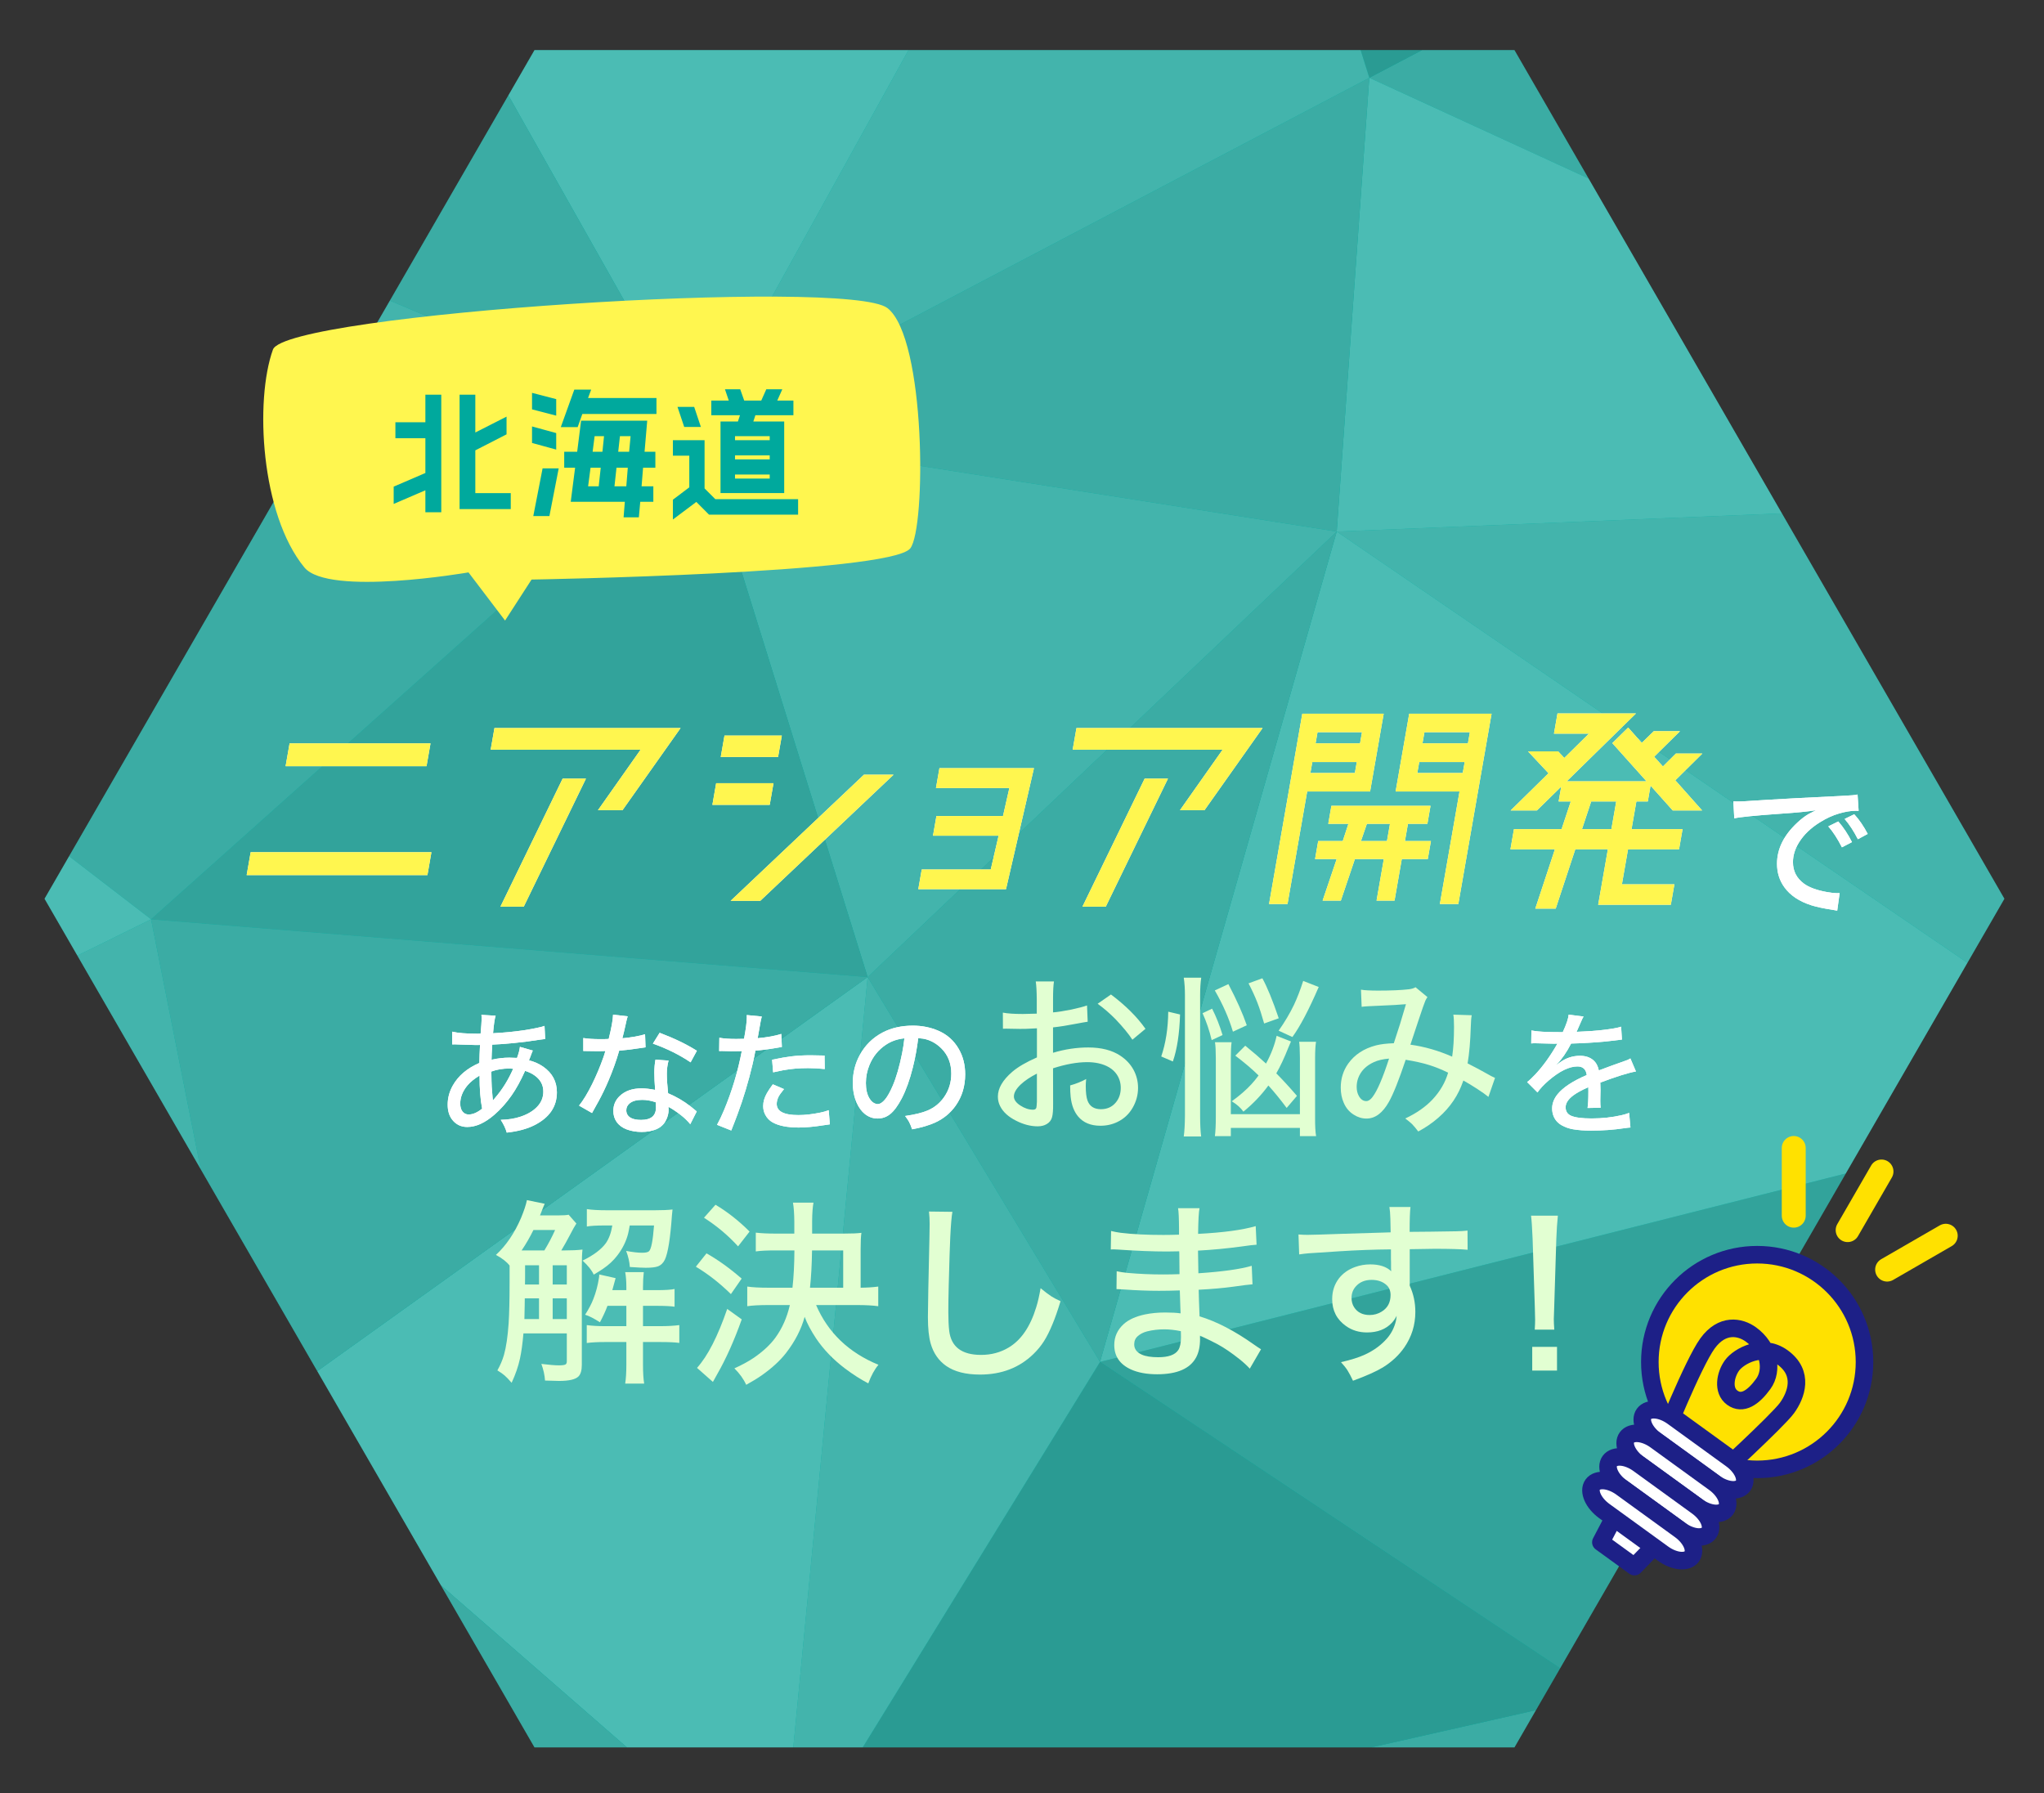 <?xml version="1.0" encoding="utf-8"?>
<!-- Generator: Adobe Illustrator 16.0.0, SVG Export Plug-In . SVG Version: 6.00 Build 0)  -->
<!DOCTYPE svg PUBLIC "-//W3C//DTD SVG 1.1//EN" "http://www.w3.org/Graphics/SVG/1.1/DTD/svg11.dtd">
<svg version="1.1" id="レイヤー_1" xmlns="http://www.w3.org/2000/svg" xmlns:xlink="http://www.w3.org/1999/xlink" x="0px"
	 y="0px" width="367.112px" height="322.098px" viewBox="0 0 367.112 322.098" enable-background="new 0 0 367.112 322.098"
	 xml:space="preserve">
<rect x="0" y="0" width="367.112" height="322.098" fill="#333333" stroke="none"/>
<g>
	<polygon fill="#00A99D" points="272,9 96,9 8,161.42 96,313.841 272,313.841 360,161.42 	"/>
	<g opacity="0.33">
		<defs>
			<polygon id="SVGID_1_" opacity="0.33" points="272,9 96,9 8,161.42 96,313.841 272,313.841 360,161.42 			"/>
		</defs>
		<clipPath id="SVGID_2_">
			<use xlink:href="#SVGID_1_"  overflow="visible"/>
		</clipPath>
		<g clip-path="url(#SVGID_2_)">
			<polygon fill="#989898" points="330.797,368.727 365.818,368.727 365.818,355.367 			"/>
			<polygon fill="#E5E5E5" points="365.818,-38.613 364.258,-38.613 365.818,-34.107 			"/>
			<polygon fill="#B2B2B2" points="365.818,325.048 365.818,220.247 287.545,304.509 			"/>
			<polygon fill="#CBCBCB" points="365.818,325.048 287.545,304.509 273.382,368.727 330.797,368.727 365.818,355.367 			"/>
			<polygon fill="#CBCBCB" points="365.818,181.448 365.818,90.333 240.084,95.472 			"/>
			<polygon fill="#989898" points="287.545,304.509 365.818,220.247 365.818,202.088 197.568,244.606 			"/>
			<polygon fill="#E5E5E5" points="197.568,244.606 365.818,202.088 365.818,181.448 240.084,95.472 			"/>
			<polygon fill="#B2B2B2" points="365.818,69.063 365.818,-34.107 364.258,-38.613 346.13,-38.613 245.934,13.974 			"/>
			<polygon fill="#E5E5E5" points="240.084,95.472 365.818,90.333 365.818,69.063 245.934,13.974 			"/>
			<polygon fill="#B2B2B2" points="140.158,337.856 212.257,368.727 273.382,368.727 287.545,304.509 			"/>
			<polygon fill="#808080" points="140.158,337.856 287.545,304.509 197.568,244.606 			"/>
			<polygon fill="#808080" points="346.13,-38.613 229.425,-38.613 245.934,13.974 			"/>
			<polygon fill="#E5E5E5" points="121.211,368.727 212.257,368.727 140.158,337.856 			"/>
			<polygon fill="#B2B2B2" points="245.934,13.974 125.316,77.38 240.084,95.472 			"/>
			<polygon fill="#B2B2B2" points="197.568,244.606 240.084,95.472 155.833,175.492 			"/>
			<polygon fill="#CBCBCB" points="240.084,95.472 125.316,77.38 155.833,175.492 			"/>
			<polygon fill="#CBCBCB" points="155.833,175.492 140.158,337.856 197.568,244.606 			"/>
			<polygon fill="#CBCBCB" points="245.934,13.974 229.425,-38.613 189.515,-38.613 125.316,77.38 			"/>
			<polygon fill="#E5E5E5" points="44.956,254.879 140.158,337.856 155.833,175.492 			"/>
			<polygon fill="#B2B2B2" points="44.956,254.879 72.221,368.727 121.211,368.727 140.158,337.856 			"/>
			<polygon fill="#E5E5E5" points="189.515,-38.613 59.857,-38.613 125.316,77.38 			"/>
			<polygon fill="#989898" points="155.833,175.492 125.316,77.38 27.132,165.111 			"/>
			<polygon fill="#B2B2B2" points="27.132,165.111 44.956,254.879 155.833,175.492 			"/>
			<polygon fill="#CBCBCB" points="-110.046,334.309 -36.582,368.727 72.221,368.727 44.956,254.879 			"/>
			<polygon fill="#E5E5E5" points="-177.301,363.317 -177.301,368.727 -36.582,368.727 -110.046,334.309 			"/>
			<polygon fill="#B2B2B2" points="125.316,77.38 59.857,-38.613 30.204,-38.613 -50.543,3.004 			"/>
			<polygon fill="#B2B2B2" points="125.316,77.38 -81.032,81.89 27.132,165.111 			"/>
			<polygon fill="#CBCBCB" points="-50.543,3.004 -81.032,81.89 125.316,77.38 			"/>
			<polygon fill="#CBCBCB" points="-111.788,233.522 44.956,254.879 27.132,165.111 			"/>
			<polygon fill="#989898" points="-110.046,334.309 44.956,254.879 -111.788,233.522 			"/>
			<polygon fill="#E5E5E5" points="-81.032,81.89 -111.788,233.522 27.132,165.111 			"/>
			<polygon fill="#CBCBCB" points="30.204,-38.613 -59.347,-38.613 -50.543,3.004 			"/>
			<polygon fill="#B2B2B2" points="-111.788,233.522 -177.301,337.94 -177.301,363.317 -110.046,334.309 			"/>
			<polygon fill="#B2B2B2" points="-59.347,-38.613 -138.789,-38.613 -50.543,3.004 			"/>
			<polygon fill="#808080" points="-50.543,3.004 -138.789,-38.613 -146.462,-38.613 -81.032,81.89 			"/>
			<polygon fill="#CBCBCB" points="-81.032,81.89 -177.301,92.867 -177.301,168.212 -111.788,233.522 			"/>
			<polygon fill="#E5E5E5" points="-177.301,244.567 -177.301,337.94 -111.788,233.522 			"/>
			<polygon fill="#B2B2B2" points="-177.301,168.212 -177.301,244.567 -111.788,233.522 			"/>
			<polygon fill="#E5E5E5" points="-146.462,-38.613 -152.345,-38.613 -177.301,-1.167 -177.301,92.867 -81.032,81.89 			"/>
			<polygon fill="#808080" points="-177.301,-38.613 -177.301,-1.167 -152.345,-38.613 			"/>
		</g>
	</g>
	<g>
		<path fill="#FFF64F" d="M54.667,101.915c-7.842-9.546-8.932-30.005-5.645-39.132c2.31-6.419,103.406-12.954,110.39-7.434
			c6.907,5.458,6.93,39.494,4.078,43.14c-3.539,4.522-68.02,5.602-68.02,5.602l-4.758,7.362l-6.569-8.648
			C84.143,102.804,58.982,107.169,54.667,101.915"/>
	</g>
	<g>
		<g>
			<path fill="#FFFFFF" d="M86.322,185.647c0.031-0.372,0.075-0.907,0.13-1.604c0.032-0.436,0.048-0.899,0.048-1.391
				c0-0.095-0.012-0.222-0.036-0.38l2.554,0.154c-0.166,0.468-0.321,1.517-0.463,3.148c2.004-0.103,3.874-0.285,5.608-0.547
				c1.759-0.276,2.971-0.534,3.636-0.771l0.119,2.353c-0.246,0.023-0.551,0.063-0.915,0.118c-1.64,0.262-3.204,0.464-4.693,0.606
				c-1.774,0.166-3.074,0.261-3.897,0.285c-0.079,1.156-0.123,2.06-0.13,2.709c1.132-0.246,2.194-0.368,3.184-0.368
				c0.325,0,0.788,0.016,1.39,0.047c0.293-0.792,0.467-1.453,0.522-1.984l2.316,0.666c-0.078,0.15-0.197,0.447-0.355,0.891
				c-0.15,0.381-0.262,0.67-0.333,0.867c0.935,0.223,1.79,0.603,2.566,1.141c1.632,1.141,2.448,2.674,2.448,4.599
				c0,2.582-1.348,4.551-4.041,5.905c-1.322,0.673-2.978,1.116-4.966,1.33c-0.198-0.729-0.558-1.493-1.081-2.293
				c1.347-0.031,2.535-0.222,3.564-0.57c1.275-0.428,2.273-1.025,2.994-1.794c0.729-0.769,1.093-1.671,1.093-2.709
				c0-1.22-0.55-2.206-1.651-2.959c-0.459-0.316-1.002-0.569-1.628-0.76c-0.784,1.758-1.588,3.224-2.412,4.396
				c-0.935,1.339-1.964,2.495-3.089,3.47c-1.695,1.474-3.323,2.21-4.883,2.21c-1.109,0-2.004-0.428-2.685-1.283
				c-0.554-0.697-0.832-1.607-0.832-2.732c0-1.196,0.305-2.337,0.915-3.422c0.982-1.751,2.574-3.105,4.776-4.063
				c0.016-1.006,0.052-2.004,0.107-2.994l0.012-0.237c-0.246,0.008-0.491,0.012-0.737,0.012c-0.452,0-1.371-0.028-2.756-0.083
				c-0.602-0.024-0.947-0.036-1.034-0.036c-0.095,0-0.253,0.004-0.475,0.012v-2.293c1.029,0.246,2.55,0.368,4.562,0.368
				C85.862,185.659,86.044,185.655,86.322,185.647z M86.131,193.18c-0.95,0.57-1.687,1.172-2.21,1.806
				c-0.839,1.029-1.259,2.107-1.259,3.231c0,0.603,0.139,1.077,0.416,1.426c0.285,0.349,0.649,0.523,1.093,0.523
				c0.752,0,1.561-0.349,2.424-1.046C86.278,197.504,86.124,195.525,86.131,193.18z M88.247,192.456
				c0.016,1.346,0.04,2.269,0.071,2.768c0.031,0.547,0.083,1.177,0.154,1.89c0.016,0.135,0.028,0.241,0.036,0.32
				c0,0.071,0.004,0.146,0.012,0.226c0.159-0.189,0.297-0.356,0.416-0.499c1.291-1.497,2.368-3.231,3.232-5.203
				c-0.254-0.032-0.472-0.048-0.654-0.048C90.302,191.909,89.213,192.091,88.247,192.456z"/>
			<path fill="#FFFFFF" d="M111.783,186.479c0.752-0.071,1.434-0.158,2.044-0.262c0.911-0.158,1.588-0.313,2.032-0.463l0.082,2.353
				c-0.189,0.016-0.463,0.055-0.819,0.118c-1.331,0.214-2.634,0.373-3.909,0.476c-0.515,1.79-1.164,3.604-1.948,5.441
				c-0.53,1.244-1.113,2.452-1.747,3.624c-0.189,0.316-0.38,0.657-0.57,1.021c-0.143,0.262-0.289,0.527-0.439,0.796l-0.178,0.321
				l-2.329-1.331c0.761-0.95,1.549-2.249,2.364-3.896c0.744-1.514,1.406-3.085,1.984-4.717c0.127-0.349,0.254-0.749,0.381-1.2
				c-0.357,0.023-0.84,0.035-1.45,0.035c-0.499,0-1.05-0.008-1.651-0.023c-0.166-0.008-0.455-0.012-0.867-0.012v-2.329
				c0.768,0.135,1.798,0.202,3.089,0.202c0.696,0,1.188-0.012,1.474-0.036c0.498-2.004,0.76-3.457,0.783-4.36l2.627,0.298
				c-0.104,0.301-0.234,0.827-0.393,1.58C112.191,184.828,112.005,185.616,111.783,186.479z M125.139,199.62l-1.165,2.293
				c-0.159-0.214-0.416-0.495-0.772-0.844c-0.507-0.499-1.208-1.049-2.104-1.651c-0.293-0.198-0.641-0.408-1.045-0.63
				c0.023,0.214,0.035,0.385,0.035,0.511c0,0.626-0.15,1.248-0.451,1.866c-0.364,0.752-0.959,1.307-1.782,1.663
				c-0.745,0.316-1.616,0.475-2.614,0.475c-0.966,0-1.865-0.154-2.696-0.463c-0.769-0.285-1.37-0.736-1.806-1.354
				c-0.389-0.555-0.582-1.208-0.582-1.96c0-1.022,0.359-1.894,1.08-2.614c0.967-0.958,2.293-1.438,3.98-1.438
				c0.689,0,1.505,0.091,2.447,0.273c-0.095-1.204-0.143-2.242-0.143-3.113c0-0.808,0.068-1.58,0.203-2.316l2.352,0.166
				c-0.205,0.776-0.309,1.557-0.309,2.341c0,0.935,0.075,2.11,0.226,3.528c1.481,0.626,2.823,1.41,4.028,2.353
				c0.363,0.285,0.613,0.487,0.748,0.606C124.904,199.429,125.027,199.533,125.139,199.62z M115.348,197.541
				c-0.99,0-1.734,0.202-2.233,0.605c-0.42,0.341-0.63,0.761-0.63,1.26c0,0.61,0.277,1.069,0.832,1.378
				c0.436,0.238,1.045,0.356,1.83,0.356c1.781,0,2.672-0.748,2.672-2.245c0-0.183-0.008-0.376-0.023-0.582l-0.035-0.345
				C116.928,197.683,116.124,197.541,115.348,197.541z M125.162,188.724l-1.129,2.079c-0.943-0.649-2.02-1.274-3.232-1.877
				c-1.172-0.578-2.352-1.073-3.54-1.485l1.212-1.948C121.094,186.483,123.324,187.56,125.162,188.724z"/>
			<path fill="#FFFFFF" d="M133.633,186.574c0.333-1.782,0.5-3.073,0.5-3.873c0-0.079-0.005-0.21-0.013-0.393l2.697,0.262
				c-0.11,0.38-0.261,1.148-0.452,2.305c-0.103,0.626-0.197,1.157-0.285,1.593c1.728-0.159,3.141-0.416,4.242-0.772l0.107,2.341
				c-0.127,0.016-0.369,0.059-0.725,0.13c-1.625,0.285-2.967,0.46-4.028,0.523c-0.11,0.642-0.281,1.457-0.511,2.447
				c-0.744,3.152-1.64,6.135-2.686,8.946c-0.27,0.737-0.649,1.724-1.141,2.959l-2.555-1.021c0.412-0.737,0.828-1.608,1.248-2.614
				c1.426-3.406,2.49-6.946,3.195-10.622c-0.166,0.008-0.415,0.012-0.748,0.012l-1.199,0.012c-0.143,0-0.385-0.008-0.725-0.023
				c-0.46-0.016-0.777-0.023-0.951-0.023c-0.111,0-0.258,0.004-0.439,0.012l0.035-2.389c0.785,0.143,1.79,0.214,3.018,0.214
				C132.646,186.597,133.118,186.589,133.633,186.574z M138.802,194.749l2.008,0.855c-0.522,0.642-0.855,1.112-0.998,1.413
				c-0.206,0.444-0.31,0.86-0.31,1.248c0,1.339,1.296,2.008,3.886,2.008c1.188,0,2.491-0.146,3.909-0.439
				c0.53-0.103,1.045-0.25,1.545-0.439l0.201,2.542c-0.285,0.04-0.669,0.096-1.152,0.167c-1.703,0.269-3.18,0.403-4.432,0.403
				c-2.035,0-3.604-0.309-4.705-0.927c-0.57-0.324-1.01-0.784-1.318-1.378c-0.246-0.476-0.369-0.994-0.369-1.557
				c0-0.76,0.23-1.54,0.689-2.341C137.986,195.901,138.334,195.382,138.802,194.749z M148.093,189.58l0.036,2.424
				c-1.03-0.11-2.028-0.166-2.994-0.166c-1.601,0-3.102,0.127-4.504,0.38c-0.475,0.088-1.064,0.214-1.77,0.38l-0.19-2.269
				c1.505-0.31,2.638-0.507,3.397-0.595c1.07-0.134,2.238-0.201,3.506-0.201C146.033,189.533,146.873,189.548,148.093,189.58z"/>
			<path fill="#FFFFFF" d="M164.917,186.455c-0.214,1.791-0.539,3.557-0.975,5.3c-0.546,2.186-1.208,4.027-1.983,5.524
				c-0.697,1.331-1.395,2.273-2.092,2.828c-0.658,0.522-1.406,0.784-2.246,0.784s-1.6-0.27-2.281-0.809
				c-0.602-0.482-1.092-1.152-1.473-2.008c-0.467-1.062-0.701-2.257-0.701-3.588c0-1.806,0.42-3.478,1.26-5.014
				c0.958-1.751,2.32-3.094,4.087-4.028c1.576-0.823,3.39-1.235,5.442-1.235c1.615,0,3.124,0.297,4.525,0.891
				c1.617,0.689,2.855,1.791,3.72,3.304c0.769,1.33,1.152,2.848,1.152,4.55c0,2.139-0.57,4.017-1.711,5.632
				c-0.935,1.315-2.146,2.317-3.636,3.007c-1.117,0.515-2.512,0.926-4.182,1.235c-0.175-0.523-0.361-0.975-0.559-1.354
				c-0.166-0.301-0.4-0.646-0.701-1.034c1.75-0.253,3.104-0.586,4.063-0.998c1.229-0.53,2.219-1.346,2.971-2.447
				c0.84-1.22,1.26-2.609,1.26-4.17c0-1.822-0.582-3.319-1.746-4.491c-0.793-0.8-1.688-1.347-2.686-1.64
				C166.029,186.574,165.526,186.495,164.917,186.455z M162.434,186.491c-1.252,0.119-2.364,0.507-3.339,1.164
				c-1.331,0.888-2.31,2.096-2.935,3.624c-0.428,1.03-0.642,2.107-0.642,3.231c0,1.148,0.214,2.071,0.642,2.769
				c0.316,0.515,0.689,0.836,1.117,0.963c0.119,0.039,0.229,0.059,0.332,0.059c0.879,0,1.787-1.093,2.721-3.279
				c0.65-1.513,1.217-3.473,1.699-5.881C162.203,188.269,162.338,187.386,162.434,186.491z"/>
		</g>
		<g>
			<path fill="#FFFFFF" d="M86.322,185.647c0.031-0.372,0.075-0.907,0.13-1.604c0.032-0.436,0.048-0.899,0.048-1.391
				c0-0.095-0.012-0.222-0.036-0.38l2.554,0.154c-0.166,0.468-0.321,1.517-0.463,3.148c2.004-0.103,3.874-0.285,5.608-0.547
				c1.759-0.276,2.971-0.534,3.636-0.771l0.119,2.353c-0.246,0.023-0.551,0.063-0.915,0.118c-1.64,0.262-3.204,0.464-4.693,0.606
				c-1.774,0.166-3.074,0.261-3.897,0.285c-0.079,1.156-0.123,2.06-0.13,2.709c1.132-0.246,2.194-0.368,3.184-0.368
				c0.325,0,0.788,0.016,1.39,0.047c0.293-0.792,0.467-1.453,0.522-1.984l2.316,0.666c-0.078,0.15-0.197,0.447-0.355,0.891
				c-0.15,0.381-0.262,0.67-0.333,0.867c0.935,0.223,1.79,0.603,2.566,1.141c1.632,1.141,2.448,2.674,2.448,4.599
				c0,2.582-1.348,4.551-4.041,5.905c-1.322,0.673-2.978,1.116-4.966,1.33c-0.198-0.729-0.558-1.493-1.081-2.293
				c1.347-0.031,2.535-0.222,3.564-0.57c1.275-0.428,2.273-1.025,2.994-1.794c0.729-0.769,1.093-1.671,1.093-2.709
				c0-1.22-0.55-2.206-1.651-2.959c-0.459-0.316-1.002-0.569-1.628-0.76c-0.784,1.758-1.588,3.224-2.412,4.396
				c-0.935,1.339-1.964,2.495-3.089,3.47c-1.695,1.474-3.323,2.21-4.883,2.21c-1.109,0-2.004-0.428-2.685-1.283
				c-0.554-0.697-0.832-1.607-0.832-2.732c0-1.196,0.305-2.337,0.915-3.422c0.982-1.751,2.574-3.105,4.776-4.063
				c0.016-1.006,0.052-2.004,0.107-2.994l0.012-0.237c-0.246,0.008-0.491,0.012-0.737,0.012c-0.452,0-1.371-0.028-2.756-0.083
				c-0.602-0.024-0.947-0.036-1.034-0.036c-0.095,0-0.253,0.004-0.475,0.012v-2.293c1.029,0.246,2.55,0.368,4.562,0.368
				C85.862,185.659,86.044,185.655,86.322,185.647z M86.131,193.18c-0.95,0.57-1.687,1.172-2.21,1.806
				c-0.839,1.029-1.259,2.107-1.259,3.231c0,0.603,0.139,1.077,0.416,1.426c0.285,0.349,0.649,0.523,1.093,0.523
				c0.752,0,1.561-0.349,2.424-1.046C86.278,197.504,86.124,195.525,86.131,193.18z M88.247,192.456
				c0.016,1.346,0.04,2.269,0.071,2.768c0.031,0.547,0.083,1.177,0.154,1.89c0.016,0.135,0.028,0.241,0.036,0.32
				c0,0.071,0.004,0.146,0.012,0.226c0.159-0.189,0.297-0.356,0.416-0.499c1.291-1.497,2.368-3.231,3.232-5.203
				c-0.254-0.032-0.472-0.048-0.654-0.048C90.302,191.909,89.213,192.091,88.247,192.456z"/>
			<path fill="#FFFFFF" d="M111.783,186.479c0.752-0.071,1.434-0.158,2.044-0.262c0.911-0.158,1.588-0.313,2.032-0.463l0.082,2.353
				c-0.189,0.016-0.463,0.055-0.819,0.118c-1.331,0.214-2.634,0.373-3.909,0.476c-0.515,1.79-1.164,3.604-1.948,5.441
				c-0.53,1.244-1.113,2.452-1.747,3.624c-0.189,0.316-0.38,0.657-0.57,1.021c-0.143,0.262-0.289,0.527-0.439,0.796l-0.178,0.321
				l-2.329-1.331c0.761-0.95,1.549-2.249,2.364-3.896c0.744-1.514,1.406-3.085,1.984-4.717c0.127-0.349,0.254-0.749,0.381-1.2
				c-0.357,0.023-0.84,0.035-1.45,0.035c-0.499,0-1.05-0.008-1.651-0.023c-0.166-0.008-0.455-0.012-0.867-0.012v-2.329
				c0.768,0.135,1.798,0.202,3.089,0.202c0.696,0,1.188-0.012,1.474-0.036c0.498-2.004,0.76-3.457,0.783-4.36l2.627,0.298
				c-0.104,0.301-0.234,0.827-0.393,1.58C112.191,184.828,112.005,185.616,111.783,186.479z M125.139,199.62l-1.165,2.293
				c-0.159-0.214-0.416-0.495-0.772-0.844c-0.507-0.499-1.208-1.049-2.104-1.651c-0.293-0.198-0.641-0.408-1.045-0.63
				c0.023,0.214,0.035,0.385,0.035,0.511c0,0.626-0.15,1.248-0.451,1.866c-0.364,0.752-0.959,1.307-1.782,1.663
				c-0.745,0.316-1.616,0.475-2.614,0.475c-0.966,0-1.865-0.154-2.696-0.463c-0.769-0.285-1.37-0.736-1.806-1.354
				c-0.389-0.555-0.582-1.208-0.582-1.96c0-1.022,0.359-1.894,1.08-2.614c0.967-0.958,2.293-1.438,3.98-1.438
				c0.689,0,1.505,0.091,2.447,0.273c-0.095-1.204-0.143-2.242-0.143-3.113c0-0.808,0.068-1.58,0.203-2.316l2.352,0.166
				c-0.205,0.776-0.309,1.557-0.309,2.341c0,0.935,0.075,2.11,0.226,3.528c1.481,0.626,2.823,1.41,4.028,2.353
				c0.363,0.285,0.613,0.487,0.748,0.606C124.904,199.429,125.027,199.533,125.139,199.62z M115.348,197.541
				c-0.99,0-1.734,0.202-2.233,0.605c-0.42,0.341-0.63,0.761-0.63,1.26c0,0.61,0.277,1.069,0.832,1.378
				c0.436,0.238,1.045,0.356,1.83,0.356c1.781,0,2.672-0.748,2.672-2.245c0-0.183-0.008-0.376-0.023-0.582l-0.035-0.345
				C116.928,197.683,116.124,197.541,115.348,197.541z M125.162,188.724l-1.129,2.079c-0.943-0.649-2.02-1.274-3.232-1.877
				c-1.172-0.578-2.352-1.073-3.54-1.485l1.212-1.948C121.094,186.483,123.324,187.56,125.162,188.724z"/>
			<path fill="#FFFFFF" d="M133.633,186.574c0.333-1.782,0.5-3.073,0.5-3.873c0-0.079-0.005-0.21-0.013-0.393l2.697,0.262
				c-0.11,0.38-0.261,1.148-0.452,2.305c-0.103,0.626-0.197,1.157-0.285,1.593c1.728-0.159,3.141-0.416,4.242-0.772l0.107,2.341
				c-0.127,0.016-0.369,0.059-0.725,0.13c-1.625,0.285-2.967,0.46-4.028,0.523c-0.11,0.642-0.281,1.457-0.511,2.447
				c-0.744,3.152-1.64,6.135-2.686,8.946c-0.27,0.737-0.649,1.724-1.141,2.959l-2.555-1.021c0.412-0.737,0.828-1.608,1.248-2.614
				c1.426-3.406,2.49-6.946,3.195-10.622c-0.166,0.008-0.415,0.012-0.748,0.012l-1.199,0.012c-0.143,0-0.385-0.008-0.725-0.023
				c-0.46-0.016-0.777-0.023-0.951-0.023c-0.111,0-0.258,0.004-0.439,0.012l0.035-2.389c0.785,0.143,1.79,0.214,3.018,0.214
				C132.646,186.597,133.118,186.589,133.633,186.574z M138.802,194.749l2.008,0.855c-0.522,0.642-0.855,1.112-0.998,1.413
				c-0.206,0.444-0.31,0.86-0.31,1.248c0,1.339,1.296,2.008,3.886,2.008c1.188,0,2.491-0.146,3.909-0.439
				c0.53-0.103,1.045-0.25,1.545-0.439l0.201,2.542c-0.285,0.04-0.669,0.096-1.152,0.167c-1.703,0.269-3.18,0.403-4.432,0.403
				c-2.035,0-3.604-0.309-4.705-0.927c-0.57-0.324-1.01-0.784-1.318-1.378c-0.246-0.476-0.369-0.994-0.369-1.557
				c0-0.76,0.23-1.54,0.689-2.341C137.986,195.901,138.334,195.382,138.802,194.749z M148.093,189.58l0.036,2.424
				c-1.03-0.11-2.028-0.166-2.994-0.166c-1.601,0-3.102,0.127-4.504,0.38c-0.475,0.088-1.064,0.214-1.77,0.38l-0.19-2.269
				c1.505-0.31,2.638-0.507,3.397-0.595c1.07-0.134,2.238-0.201,3.506-0.201C146.033,189.533,146.873,189.548,148.093,189.58z"/>
			<path fill="#FFFFFF" d="M164.917,186.455c-0.214,1.791-0.539,3.557-0.975,5.3c-0.546,2.186-1.208,4.027-1.983,5.524
				c-0.697,1.331-1.395,2.273-2.092,2.828c-0.658,0.522-1.406,0.784-2.246,0.784s-1.6-0.27-2.281-0.809
				c-0.602-0.482-1.092-1.152-1.473-2.008c-0.467-1.062-0.701-2.257-0.701-3.588c0-1.806,0.42-3.478,1.26-5.014
				c0.958-1.751,2.32-3.094,4.087-4.028c1.576-0.823,3.39-1.235,5.442-1.235c1.615,0,3.124,0.297,4.525,0.891
				c1.617,0.689,2.855,1.791,3.72,3.304c0.769,1.33,1.152,2.848,1.152,4.55c0,2.139-0.57,4.017-1.711,5.632
				c-0.935,1.315-2.146,2.317-3.636,3.007c-1.117,0.515-2.512,0.926-4.182,1.235c-0.175-0.523-0.361-0.975-0.559-1.354
				c-0.166-0.301-0.4-0.646-0.701-1.034c1.75-0.253,3.104-0.586,4.063-0.998c1.229-0.53,2.219-1.346,2.971-2.447
				c0.84-1.22,1.26-2.609,1.26-4.17c0-1.822-0.582-3.319-1.746-4.491c-0.793-0.8-1.688-1.347-2.686-1.64
				C166.029,186.574,165.526,186.495,164.917,186.455z M162.434,186.491c-1.252,0.119-2.364,0.507-3.339,1.164
				c-1.331,0.888-2.31,2.096-2.935,3.624c-0.428,1.03-0.642,2.107-0.642,3.231c0,1.148,0.214,2.071,0.642,2.769
				c0.316,0.515,0.689,0.836,1.117,0.963c0.119,0.039,0.229,0.059,0.332,0.059c0.879,0,1.787-1.093,2.721-3.279
				c0.65-1.513,1.217-3.473,1.699-5.881C162.203,188.269,162.338,187.386,162.434,186.491z"/>
		</g>
	</g>
	<g>
		<g>
			<path fill="#FFFFFF" d="M280.684,185.374c0.665-1.441,1.014-2.486,1.046-3.137l2.685,0.333c-0.127,0.198-0.316,0.599-0.57,1.2
				c-0.356,0.823-0.555,1.275-0.594,1.354c-0.032,0.079-0.063,0.15-0.095,0.214c0.063-0.008,0.13-0.016,0.201-0.024l0.119-0.012
				c0.127-0.008,0.53-0.027,1.212-0.06c1.734-0.079,3.395-0.245,4.979-0.499c0.515-0.079,1.014-0.193,1.497-0.344l0.143,2.316
				c-0.364,0.04-0.994,0.115-1.89,0.226c-1.48,0.19-3.434,0.337-5.857,0.439c-0.491,0.024-0.95,0.04-1.378,0.048
				c-0.808,1.568-1.684,2.832-2.626,3.79l0.024,0.036c0.134-0.096,0.305-0.222,0.511-0.381c1.108-0.831,2.336-1.247,3.683-1.247
				c0.982,0,1.778,0.262,2.389,0.784c0.499,0.428,0.831,1.042,0.998,1.842l0.285-0.107c1.6-0.602,2.815-1.045,3.647-1.33
				c0.705-0.246,1.133-0.4,1.283-0.464c0.126-0.056,0.277-0.139,0.451-0.249l0.998,2.34c-1.323,0.223-3.457,0.888-6.404,1.996
				c0.024,0.618,0.036,1.062,0.036,1.331c0,0.245-0.008,0.626-0.023,1.141c-0.009,0.356-0.013,0.638-0.013,0.844
				c0,0.467,0.021,0.867,0.06,1.2l-2.353,0.047c0.104-0.563,0.154-1.576,0.154-3.041c0-0.222-0.004-0.456-0.012-0.701
				c-1.235,0.563-2.131,1.054-2.685,1.473c-0.927,0.689-1.391,1.402-1.391,2.139c0,0.737,0.333,1.248,0.998,1.533
				c0.736,0.316,1.965,0.476,3.684,0.476c1.861,0,3.647-0.194,5.358-0.583c0.491-0.11,0.946-0.249,1.366-0.415l0.237,2.625
				c-0.293,0.016-0.646,0.056-1.058,0.119c-1.924,0.293-3.944,0.439-6.059,0.439c-1.173,0-2.23-0.079-3.173-0.237
				c-0.744-0.127-1.434-0.368-2.067-0.725c-0.871-0.499-1.414-1.236-1.628-2.21c-0.055-0.262-0.083-0.523-0.083-0.784
				c0-0.919,0.329-1.782,0.986-2.591c0.982-1.212,2.725-2.356,5.228-3.434c-0.127-1.029-0.681-1.544-1.663-1.544
				c-1.481,0-3.204,0.84-5.168,2.519c-0.896,0.776-1.564,1.493-2.009,2.15l-1.865-1.865c0.396-0.293,0.88-0.744,1.45-1.354
				c1.394-1.481,2.725-3.331,3.992-5.549c-0.063,0-0.139,0-0.227,0c-0.103,0.008-0.174,0.012-0.214,0.012h-0.285
				c-1.576-0.031-2.563-0.055-2.958-0.071c-0.229-0.008-0.404-0.012-0.522-0.012c-0.111,0-0.277,0.012-0.499,0.036l0.035-2.329
				c0.776,0.143,1.695,0.229,2.757,0.262C278.743,185.37,279.701,185.381,280.684,185.374z"/>
		</g>
		<g>
			<path fill="#FFFFFF" d="M280.684,185.374c0.665-1.441,1.014-2.486,1.046-3.137l2.685,0.333c-0.127,0.198-0.316,0.599-0.57,1.2
				c-0.356,0.823-0.555,1.275-0.594,1.354c-0.032,0.079-0.063,0.15-0.095,0.214c0.063-0.008,0.13-0.016,0.201-0.024l0.119-0.012
				c0.127-0.008,0.53-0.027,1.212-0.06c1.734-0.079,3.395-0.245,4.979-0.499c0.515-0.079,1.014-0.193,1.497-0.344l0.143,2.316
				c-0.364,0.04-0.994,0.115-1.89,0.226c-1.48,0.19-3.434,0.337-5.857,0.439c-0.491,0.024-0.95,0.04-1.378,0.048
				c-0.808,1.568-1.684,2.832-2.626,3.79l0.024,0.036c0.134-0.096,0.305-0.222,0.511-0.381c1.108-0.831,2.336-1.247,3.683-1.247
				c0.982,0,1.778,0.262,2.389,0.784c0.499,0.428,0.831,1.042,0.998,1.842l0.285-0.107c1.6-0.602,2.815-1.045,3.647-1.33
				c0.705-0.246,1.133-0.4,1.283-0.464c0.126-0.056,0.277-0.139,0.451-0.249l0.998,2.34c-1.323,0.223-3.457,0.888-6.404,1.996
				c0.024,0.618,0.036,1.062,0.036,1.331c0,0.245-0.008,0.626-0.023,1.141c-0.009,0.356-0.013,0.638-0.013,0.844
				c0,0.467,0.021,0.867,0.06,1.2l-2.353,0.047c0.104-0.563,0.154-1.576,0.154-3.041c0-0.222-0.004-0.456-0.012-0.701
				c-1.235,0.563-2.131,1.054-2.685,1.473c-0.927,0.689-1.391,1.402-1.391,2.139c0,0.737,0.333,1.248,0.998,1.533
				c0.736,0.316,1.965,0.476,3.684,0.476c1.861,0,3.647-0.194,5.358-0.583c0.491-0.11,0.946-0.249,1.366-0.415l0.237,2.625
				c-0.293,0.016-0.646,0.056-1.058,0.119c-1.924,0.293-3.944,0.439-6.059,0.439c-1.173,0-2.23-0.079-3.173-0.237
				c-0.744-0.127-1.434-0.368-2.067-0.725c-0.871-0.499-1.414-1.236-1.628-2.21c-0.055-0.262-0.083-0.523-0.083-0.784
				c0-0.919,0.329-1.782,0.986-2.591c0.982-1.212,2.725-2.356,5.228-3.434c-0.127-1.029-0.681-1.544-1.663-1.544
				c-1.481,0-3.204,0.84-5.168,2.519c-0.896,0.776-1.564,1.493-2.009,2.15l-1.865-1.865c0.396-0.293,0.88-0.744,1.45-1.354
				c1.394-1.481,2.725-3.331,3.992-5.549c-0.063,0-0.139,0-0.227,0c-0.103,0.008-0.174,0.012-0.214,0.012h-0.285
				c-1.576-0.031-2.563-0.055-2.958-0.071c-0.229-0.008-0.404-0.012-0.522-0.012c-0.111,0-0.277,0.012-0.499,0.036l0.035-2.329
				c0.776,0.143,1.695,0.229,2.757,0.262C278.743,185.37,279.701,185.381,280.684,185.374z"/>
		</g>
	</g>
	<g>
		<g>
			<path fill="#FFFFFF" d="M311.483,146.979l-0.163-3.043c0.426,0.009,0.747,0.014,0.965,0.014c0.443,0,1.014-0.027,1.712-0.082
				c1.856-0.127,4.773-0.299,8.75-0.516c2.645-0.145,5.194-0.272,7.649-0.381c0.543-0.027,1.304-0.072,2.282-0.136
				c0.362-0.027,0.68-0.072,0.951-0.136l0.19,2.935c-0.227-0.009-0.399-0.014-0.517-0.014c-0.888,0-1.884,0.163-2.989,0.489
				c-1.159,0.335-2.314,0.865-3.465,1.59c-1.63,1.015-2.876,2.214-3.736,3.601c-0.725,1.159-1.087,2.346-1.087,3.56
				c0,1.585,0.652,2.862,1.957,3.832c0.933,0.688,2.31,1.196,4.13,1.522c0.761,0.136,1.363,0.204,1.808,0.204
				c0.1,0,0.262-0.004,0.488-0.014l-0.435,3.152c-0.244-0.055-0.548-0.109-0.91-0.163c-1.513-0.227-2.749-0.489-3.709-0.788
				c-2.201-0.697-3.832-1.789-4.892-3.274c-0.869-1.214-1.304-2.613-1.304-4.198c0-2.654,1.213-5.113,3.641-7.378
				c0.697-0.652,1.382-1.173,2.052-1.563c0.308-0.172,0.742-0.394,1.305-0.666c-1.432,0.227-3.438,0.426-6.02,0.598
				C315.319,146.458,312.435,146.743,311.483,146.979z M332.624,151.245l-1.807,0.938c-0.771-1.521-1.585-2.776-2.446-3.763
				l1.794-0.883C331.08,148.577,331.899,149.814,332.624,151.245z M335.45,149.777l-1.767,0.951
				c-0.715-1.413-1.508-2.627-2.377-3.641l1.726-0.843C333.938,147.241,334.744,148.419,335.45,149.777z"/>
		</g>
		<g>
			<path fill="#FFFFFF" d="M311.483,146.979l-0.163-3.043c0.426,0.009,0.747,0.014,0.965,0.014c0.443,0,1.014-0.027,1.712-0.082
				c1.856-0.127,4.773-0.299,8.75-0.516c2.645-0.145,5.194-0.272,7.649-0.381c0.543-0.027,1.304-0.072,2.282-0.136
				c0.362-0.027,0.68-0.072,0.951-0.136l0.19,2.935c-0.227-0.009-0.399-0.014-0.517-0.014c-0.888,0-1.884,0.163-2.989,0.489
				c-1.159,0.335-2.314,0.865-3.465,1.59c-1.63,1.015-2.876,2.214-3.736,3.601c-0.725,1.159-1.087,2.346-1.087,3.56
				c0,1.585,0.652,2.862,1.957,3.832c0.933,0.688,2.31,1.196,4.13,1.522c0.761,0.136,1.363,0.204,1.808,0.204
				c0.1,0,0.262-0.004,0.488-0.014l-0.435,3.152c-0.244-0.055-0.548-0.109-0.91-0.163c-1.513-0.227-2.749-0.489-3.709-0.788
				c-2.201-0.697-3.832-1.789-4.892-3.274c-0.869-1.214-1.304-2.613-1.304-4.198c0-2.654,1.213-5.113,3.641-7.378
				c0.697-0.652,1.382-1.173,2.052-1.563c0.308-0.172,0.742-0.394,1.305-0.666c-1.432,0.227-3.438,0.426-6.02,0.598
				C315.319,146.458,312.435,146.743,311.483,146.979z M332.624,151.245l-1.807,0.938c-0.771-1.521-1.585-2.776-2.446-3.763
				l1.794-0.883C331.08,148.577,331.899,149.814,332.624,151.245z M335.45,149.777l-1.767,0.951
				c-0.715-1.413-1.508-2.627-2.377-3.641l1.726-0.843C333.938,147.241,334.744,148.419,335.45,149.777z"/>
		</g>
	</g>
	<g>
		<g>
			<path fill="#FFFFFF" d="M76.769,157.17H44.301l0.717-4.104h32.468L76.769,157.17z M76.606,137.615H51.295l0.717-4.104h25.312
				L76.606,137.615z"/>
			<path fill="#FFFFFF" d="M88.806,130.762h33.429l-10.433,14.753h-4.407l7.659-10.869H88.127L88.806,130.762z M89.879,162.844
				l11.175-23.003h4.189l-11.175,23.003H89.879z"/>
			<path fill="#FFFFFF" d="M138.924,140.67l-0.678,3.885h-10.299l0.678-3.885H138.924z M140.419,132.114l-0.671,3.841h-10.299
				l0.671-3.841H140.419z M155.164,139.143h5.324l-23.945,22.654h-5.324L155.164,139.143z"/>
			<path fill="#FFFFFF" d="M168.102,141.542l0.625-3.58h16.977l-5.02,21.738H164.93l0.617-3.535h12.395l1.409-6.067h-11.783
				l0.618-3.536h11.957l1.139-5.02H168.102z"/>
			<path fill="#FFFFFF" d="M193.337,130.762h33.429l-10.433,14.753h-4.407l7.659-10.869h-26.927L193.337,130.762z M194.41,162.844
				l11.175-23.003h4.189L198.6,162.844H194.41z"/>
			<path fill="#FFFFFF" d="M248.518,128.186l-2.44,13.968h-11.303l-3.53,20.211h-3.317l5.971-34.179H248.518z M235.354,138.836
				h7.985l0.344-1.964h-7.985L235.354,138.836z M252.875,147.959l-0.542,3.1h4.669l-0.564,3.23h-4.669l-1.304,7.464h-3.229
				l1.304-7.464h-5.193l-2.525,7.464h-3.273l2.525-7.464h-3.884l0.564-3.23h4.408l1.021-3.1h-3.622l0.563-3.229h17.806l-0.563,3.229
				H252.875z M244.62,131.503h-7.985l-0.351,2.007h7.985L244.62,131.503z M244.434,151.059h4.67l0.542-3.1h-4.146L244.434,151.059z
				 M253.1,128.186h14.794l-5.971,34.179h-3.316l3.53-20.211h-11.478L253.1,128.186z M254.555,138.836h8.161l0.344-1.964h-8.161
				L254.555,138.836z M263.997,131.503h-8.161l-0.351,2.007h8.161L263.997,131.503z"/>
			<path fill="#FFFFFF" d="M292.402,152.543l-1.099,6.286h9.427l-0.641,3.666h-13.049l1.739-9.952h-5.848l-3.519,10.65h-3.666
				l3.519-10.65h-7.986l0.633-3.623h8.554l1.654-4.976h-2.182l0.465-2.663l-4.369,4.278h-4.713l6.796-6.679l-3.678-3.928h5.411
				l1.104,1.178l4.428-4.365h-6.284l0.633-3.623h14.096l-12.426,12.179h14.314l-6.135-6.853l2.845-2.794l2.443,2.75l2.154-2.095
				h4.714l-4.642,4.583l1.572,1.746l2.324-2.313h4.757l-4.854,4.801l4.814,5.413h-5.28l-3.979-4.452l-0.495,2.837h-2.051
				l-0.869,4.976h9.164l-0.633,3.623H292.402z M284.133,148.92h5.28l0.869-4.976h-4.495L284.133,148.92z"/>
		</g>
		<g>
			<path fill="#FFF64F" d="M76.769,157.17H44.301l0.717-4.104h32.468L76.769,157.17z M76.606,137.615H51.295l0.717-4.104h25.312
				L76.606,137.615z"/>
			<path fill="#FFF64F" d="M88.806,130.762h33.429l-10.433,14.753h-4.407l7.659-10.869H88.127L88.806,130.762z M89.879,162.844
				l11.175-23.003h4.189l-11.175,23.003H89.879z"/>
			<path fill="#FFF64F" d="M138.924,140.67l-0.678,3.885h-10.299l0.678-3.885H138.924z M140.419,132.114l-0.671,3.841h-10.299
				l0.671-3.841H140.419z M155.164,139.143h5.324l-23.945,22.654h-5.324L155.164,139.143z"/>
			<path fill="#FFF64F" d="M168.102,141.542l0.625-3.58h16.977l-5.02,21.738H164.93l0.617-3.535h12.395l1.409-6.067h-11.783
				l0.618-3.536h11.957l1.139-5.02H168.102z"/>
			<path fill="#FFF64F" d="M193.337,130.762h33.429l-10.433,14.753h-4.407l7.659-10.869h-26.927L193.337,130.762z M194.41,162.844
				l11.175-23.003h4.189L198.6,162.844H194.41z"/>
			<path fill="#FFF64F" d="M248.518,128.186l-2.44,13.968h-11.303l-3.53,20.211h-3.317l5.971-34.179H248.518z M235.354,138.836
				h7.985l0.344-1.964h-7.985L235.354,138.836z M252.875,147.959l-0.542,3.1h4.669l-0.564,3.23h-4.669l-1.304,7.464h-3.229
				l1.304-7.464h-5.193l-2.525,7.464h-3.273l2.525-7.464h-3.884l0.564-3.23h4.408l1.021-3.1h-3.622l0.563-3.229h17.806l-0.563,3.229
				H252.875z M244.62,131.503h-7.985l-0.351,2.007h7.985L244.62,131.503z M244.434,151.059h4.67l0.542-3.1h-4.146L244.434,151.059z
				 M253.1,128.186h14.794l-5.971,34.179h-3.316l3.53-20.211h-11.478L253.1,128.186z M254.555,138.836h8.161l0.344-1.964h-8.161
				L254.555,138.836z M263.997,131.503h-8.161l-0.351,2.007h8.161L263.997,131.503z"/>
			<path fill="#FFF64F" d="M292.402,152.543l-1.099,6.286h9.427l-0.641,3.666h-13.049l1.739-9.952h-5.848l-3.519,10.65h-3.666
				l3.519-10.65h-7.986l0.633-3.623h8.554l1.654-4.976h-2.182l0.465-2.663l-4.369,4.278h-4.713l6.796-6.679l-3.678-3.928h5.411
				l1.104,1.178l4.428-4.365h-6.284l0.633-3.623h14.096l-12.426,12.179h14.314l-6.135-6.853l2.845-2.794l2.443,2.75l2.154-2.095
				h4.714l-4.642,4.583l1.572,1.746l2.324-2.313h4.757l-4.854,4.801l4.814,5.413h-5.28l-3.979-4.452l-0.495,2.837h-2.051
				l-0.869,4.976h9.164l-0.633,3.623H292.402z M284.133,148.92h5.28l0.869-4.976h-4.495L284.133,148.92z"/>
		</g>
	</g>
	<g>
		<g>
			<path fill="#FFFFFF" d="M76.65,76.092v-4.955h2.355v20.615H76.65V87.68l-5.693,2.449v-2.563l5.693-2.449v-6.663h-5.385v-2.363
				H76.65z M85.12,88.819h6.366v2.363h-8.694V71.137h2.328v6.948l5.609-2.848v2.62l-5.609,2.876V88.819z"/>
			<path fill="#FFFFFF" d="M99.648,71.877v2.449l-3.842-0.997v-2.448L99.648,71.877z M99.648,77.971v2.449l-3.842-1.053v-2.449
				L99.648,77.971z M96.086,92.435l1.571-8.058h2.384l-1.57,8.058H96.086z M105.258,71.735h12.396v2.363h-13.238l-0.842,2.363
				h-2.496l2.244-6.236h2.496L105.258,71.735z M115.971,75.807l-0.477,5.581h1.963v2.363h-2.188l-0.309,3.844h2.132v2.278h-2.328
				l-0.252,2.791h-2.243l0.224-2.791h-9.704l0.785-6.122h-1.99v-2.363h2.299l0.701-5.581H115.971z M105.846,83.751l-0.504,3.844
				h2.412l0.42-3.844H105.846z M106.576,78.085l-0.422,3.303h2.272l0.337-3.303H106.576z M112.718,87.595l0.308-3.844h-2.523
				l-0.421,3.844H112.718z M113.223,81.388l0.309-3.303h-2.412l-0.365,3.303H113.223z"/>
			<path fill="#FFFFFF" d="M128.368,89.901h14.724v2.278h-15.649l-2.355-2.363l-3.982,2.99v-2.933l2.944-2.221v-6.065h-2.944v-2.278
				h5.188v8.514L128.368,89.901z M125.535,76.433h-2.468l-1.038-3.104h2.469L125.535,76.433z M132.715,75.949l0.533-1.623h-5.244
				v-2.135h14.247v2.135h-6.759l-0.533,1.623h5.637v12.357h-10.938V75.949H132.715z M133.416,71.992h-2.243l-0.617-1.822h2.216
				L133.416,71.992z M138.492,79.309v-1.224h-6.73v1.224H138.492z M131.762,81.53v1.225h6.73V81.53H131.762z M131.762,86.2h6.73
				v-1.225h-6.73V86.2z M140.119,70.169l-0.813,1.822h-2.328l0.813-1.822H140.119z"/>
		</g>
		<g>
			<path fill="none" stroke="#00A99D" stroke-width="0.5" stroke-miterlimit="10" d="M76.65,76.092v-4.955h2.355v20.615H76.65V87.68
				l-5.693,2.449v-2.563l5.693-2.449v-6.663h-5.385v-2.363H76.65z M85.12,88.819h6.366v2.363h-8.694V71.137h2.328v6.948l5.609-2.848
				v2.62l-5.609,2.876V88.819z"/>
			<path fill="none" stroke="#00A99D" stroke-width="0.5" stroke-miterlimit="10" d="M99.648,71.877v2.449l-3.842-0.997v-2.448
				L99.648,71.877z M99.648,77.971v2.449l-3.842-1.053v-2.449L99.648,77.971z M96.086,92.435l1.571-8.058h2.384l-1.57,8.058H96.086z
				 M105.258,71.735h12.396v2.363h-13.238l-0.842,2.363h-2.496l2.244-6.236h2.496L105.258,71.735z M115.971,75.807l-0.477,5.581
				h1.963v2.363h-2.188l-0.309,3.844h2.132v2.278h-2.328l-0.252,2.791h-2.243l0.224-2.791h-9.704l0.785-6.122h-1.99v-2.363h2.299
				l0.701-5.581H115.971z M105.846,83.751l-0.504,3.844h2.412l0.42-3.844H105.846z M106.576,78.085l-0.422,3.303h2.272l0.337-3.303
				H106.576z M112.718,87.595l0.308-3.844h-2.523l-0.421,3.844H112.718z M113.223,81.388l0.309-3.303h-2.412l-0.365,3.303H113.223z"
				/>
			<path fill="none" stroke="#00A99D" stroke-width="0.5" stroke-miterlimit="10" d="M128.368,89.901h14.724v2.278h-15.649
				l-2.355-2.363l-3.982,2.99v-2.933l2.944-2.221v-6.065h-2.944v-2.278h5.188v8.514L128.368,89.901z M125.535,76.433h-2.468
				l-1.038-3.104h2.469L125.535,76.433z M132.715,75.949l0.533-1.623h-5.244v-2.135h14.247v2.135h-6.759l-0.533,1.623h5.637v12.357
				h-10.938V75.949H132.715z M133.416,71.992h-2.243l-0.617-1.822h2.216L133.416,71.992z M138.492,79.309v-1.224h-6.73v1.224
				H138.492z M131.762,81.53v1.225h6.73V81.53H131.762z M131.762,86.2h6.73v-1.225h-6.73V86.2z M140.119,70.169l-0.813,1.822h-2.328
				l0.813-1.822H140.119z"/>
		</g>
		<g>
			<path fill="#00A99D" d="M76.65,76.092v-4.955h2.355v20.615H76.65V87.68l-5.693,2.449v-2.563l5.693-2.449v-6.663h-5.385v-2.363
				H76.65z M85.12,88.819h6.366v2.363h-8.694V71.137h2.328v6.948l5.609-2.848v2.62l-5.609,2.876V88.819z"/>
			<path fill="#00A99D" d="M99.648,71.877v2.449l-3.842-0.997v-2.448L99.648,71.877z M99.648,77.971v2.449l-3.842-1.053v-2.449
				L99.648,77.971z M96.086,92.435l1.571-8.058h2.384l-1.57,8.058H96.086z M105.258,71.735h12.396v2.363h-13.238l-0.842,2.363
				h-2.496l2.244-6.236h2.496L105.258,71.735z M115.971,75.807l-0.477,5.581h1.963v2.363h-2.188l-0.309,3.844h2.132v2.278h-2.328
				l-0.252,2.791h-2.243l0.224-2.791h-9.704l0.785-6.122h-1.99v-2.363h2.299l0.701-5.581H115.971z M105.846,83.751l-0.504,3.844
				h2.412l0.42-3.844H105.846z M106.576,78.085l-0.422,3.303h2.272l0.337-3.303H106.576z M112.718,87.595l0.308-3.844h-2.523
				l-0.421,3.844H112.718z M113.223,81.388l0.309-3.303h-2.412l-0.365,3.303H113.223z"/>
			<path fill="#00A99D" d="M128.368,89.901h14.724v2.278h-15.649l-2.355-2.363l-3.982,2.99v-2.933l2.944-2.221v-6.065h-2.944v-2.278
				h5.188v8.514L128.368,89.901z M125.535,76.433h-2.468l-1.038-3.104h2.469L125.535,76.433z M132.715,75.949l0.533-1.623h-5.244
				v-2.135h14.247v2.135h-6.759l-0.533,1.623h5.637v12.357h-10.938V75.949H132.715z M133.416,71.992h-2.243l-0.617-1.822h2.216
				L133.416,71.992z M138.492,79.309v-1.224h-6.73v1.224H138.492z M131.762,81.53v1.225h6.73V81.53H131.762z M131.762,86.2h6.73
				v-1.225h-6.73V86.2z M140.119,70.169l-0.813,1.822h-2.328l0.813-1.822H140.119z"/>
		</g>
	</g>
	<g>
		<g>
			<path fill="#E2FFD2" d="M195.355,183.507c-0.557,0.081-1.193,0.192-1.91,0.334c-1.717,0.333-3.156,0.561-4.316,0.682v4.56
				c2.121-0.636,4.227-0.954,6.316-0.954c2.354,0,4.271,0.49,5.756,1.47c1.031,0.677,1.824,1.52,2.379,2.529
				c0.545,1.01,0.818,2.096,0.818,3.257c0,1.263-0.324,2.454-0.969,3.575c-0.637,1.111-1.525,1.949-2.666,2.515
				c-0.951,0.475-1.99,0.713-3.121,0.713c-1.727,0-3.057-0.546-3.984-1.637c-0.748-0.879-1.203-2.065-1.363-3.56
				c-0.061-0.546-0.092-1.228-0.092-2.045c1.061-0.293,2.02-0.677,2.879-1.151c-0.051,0.464-0.076,0.873-0.076,1.227
				c0,1.191,0.105,2.075,0.318,2.651c0.383,1.03,1.188,1.545,2.408,1.545c1.092,0,1.971-0.389,2.637-1.166
				c0.615-0.718,0.924-1.606,0.924-2.667c0-0.898-0.242-1.706-0.727-2.424c-0.688-0.999-1.793-1.666-3.318-1.999
				c-0.627-0.132-1.287-0.197-1.984-0.197c-1.797,0-3.844,0.369-6.135,1.105l0.014,6.363c0.012,1.101-0.049,1.898-0.182,2.394
				c-0.141,0.556-0.469,0.979-0.984,1.272c-0.443,0.263-0.979,0.394-1.605,0.394c-1.263,0-2.551-0.333-3.863-1
				c-1.394-0.696-2.354-1.57-2.878-2.62c-0.272-0.525-0.409-1.101-0.409-1.728c0-1.475,0.858-2.954,2.576-4.438
				c1.039-0.889,2.52-1.752,4.438-2.591v-5.227c-0.191,0-0.611,0.021-1.257,0.062c-0.394,0.03-0.985,0.045-1.772,0.045
				c-0.637,0-1.207-0.01-1.712-0.03c-0.414-0.01-0.682-0.015-0.803-0.015c-0.132,0-0.318,0.005-0.561,0.015l-0.015-2.894
				c0.838,0.162,2.034,0.242,3.59,0.242c0.404,0,1.02-0.015,1.848-0.045c0.273-0.01,0.49-0.016,0.652-0.016v-2.484
				c-0.01-1.484-0.072-2.585-0.182-3.303h3.271c-0.111,0.707-0.166,1.763-0.166,3.166v2.394c0.807-0.061,1.918-0.231,3.332-0.515
				c1.252-0.272,2.176-0.516,2.771-0.728L195.355,183.507z M186.234,192.825c-1.211,0.616-2.182,1.268-2.908,1.954
				c-0.818,0.777-1.227,1.495-1.227,2.151c0,0.575,0.383,1.116,1.15,1.621c0.777,0.505,1.541,0.757,2.288,0.757
				c0.343,0,0.546-0.131,0.606-0.394c0.029-0.131,0.061-0.475,0.09-1.03V192.825z M205.732,184.781l-2.35,1.954
				c-0.676-1.04-1.676-2.258-2.998-3.651c-1.061-1.081-2.143-2.015-3.242-2.803l2.393-1.666
				C202.162,180.583,204.227,182.639,205.732,184.781z"/>
			<path fill="#E2FFD2" d="M210.654,190.643l-2.09-0.894c0.808-2.373,1.227-5.055,1.257-8.045l2.121,0.501
				C211.842,185.639,211.412,188.452,210.654,190.643z M212.609,204.111c0.131-0.939,0.201-2.197,0.212-3.772v-21.512
				c0-1.232-0.071-2.308-0.212-3.227h3.136c-0.132,0.858-0.197,1.934-0.197,3.227v21.618c0,1.504,0.061,2.727,0.182,3.666H212.609z
				 M219.577,185.901l-1.954,0.909c-0.403-1.706-0.949-3.317-1.636-4.833l1.712-0.817
				C218.426,182.583,219.053,184.165,219.577,185.901z M223.926,184.144l-2.485,1.151c-0.727-2.444-1.813-4.913-3.257-7.408
				l2.439-1.136C222.098,179.559,223.198,182.024,223.926,184.144z M236.362,187.113c-0.111,0.718-0.166,1.692-0.166,2.924v10.635
				c-0.011,1.546,0.05,2.672,0.182,3.379h-2.909v-1.47h-12.406v1.47h-2.863c0.11-0.818,0.166-1.97,0.166-3.454v-10.499
				c0-1.343-0.05-2.313-0.151-2.908h2.984c-0.091,0.646-0.136,1.586-0.136,2.817v10.104h12.406v-10.135
				c-0.01-1.424-0.056-2.378-0.136-2.863H236.362z M229.228,192.779c1.191,1.202,2.429,2.551,3.712,4.045l-1.849,2.166
				c-1.191-1.596-2.287-2.938-3.287-4.029c-1.253,1.717-2.747,3.282-4.484,4.696c-0.454-0.667-1.151-1.288-2.091-1.863
				c1.404-1.01,2.575-2.024,3.515-3.045c0.455-0.495,0.889-1.025,1.303-1.591c-1.161-1.142-2.555-2.328-4.181-3.56l1.787-1.788
				c1.465,1.191,2.707,2.263,3.727,3.212c0.919-1.687,1.556-3.349,1.909-4.984l2.575,1.015c-0.121,0.253-0.277,0.621-0.47,1.106
				C230.667,189.997,229.944,191.537,229.228,192.779z M229.667,182.886l-2.621,0.939c-0.404-1.444-0.808-2.691-1.212-3.742
				c-0.424-1.091-0.954-2.247-1.591-3.469l2.484-0.909C227.597,177.282,228.576,179.675,229.667,182.886z M232.121,186.25
				l-2.47-1.136c1.101-1.565,2.021-3.115,2.758-4.651c0.596-1.272,1.146-2.701,1.65-4.287l2.788,1.091
				C235.08,181.356,233.505,184.351,232.121,186.25z"/>
			<path fill="#E2FFD2" d="M244.559,180.827l-0.121-3.076c0.626,0.111,1.651,0.167,3.075,0.167c2.313,0,4.16-0.081,5.544-0.242
				c0.485-0.061,0.879-0.182,1.182-0.363l2.137,1.772c-0.132,0.182-0.258,0.398-0.379,0.651c-0.151,0.333-0.591,1.596-1.318,3.787
				l-1.121,3.378l-0.242,0.728c2.515,0.344,5.015,1.061,7.499,2.151c0.222-1.465,0.333-3.242,0.333-5.333
				c0-0.989-0.04-1.727-0.121-2.212l3.303,0.106c-0.091,0.465-0.146,1.136-0.167,2.015c-0.081,2.656-0.272,4.868-0.575,6.636
				c1.394,0.707,2.504,1.298,3.332,1.772c0.677,0.394,1.207,0.672,1.591,0.833l-1.182,3.408c-0.394-0.333-1.075-0.817-2.045-1.454
				c-0.838-0.545-1.656-1.04-2.454-1.484c-0.263,0.737-0.521,1.363-0.772,1.878c-1.172,2.414-3.01,4.475-5.515,6.181
				c-0.565,0.384-1.171,0.748-1.817,1.091c-0.435-0.565-0.803-1.005-1.106-1.317c-0.303-0.293-0.712-0.631-1.227-1.016
				c2-0.938,3.625-2.069,4.878-3.393c1.363-1.455,2.303-3.065,2.817-4.833c-1.191-0.586-2.348-1.05-3.469-1.394
				c-1.142-0.354-2.525-0.661-4.151-0.924c-1.222,3.646-2.227,6.165-3.015,7.559c-1.121,2-2.464,3-4.029,3
				c-0.798,0-1.561-0.232-2.287-0.697c-0.809-0.505-1.409-1.222-1.803-2.15c-0.354-0.809-0.53-1.712-0.53-2.712
				c0-1.605,0.444-3.04,1.333-4.303c1.161-1.626,2.833-2.722,5.015-3.287c0.848-0.212,1.908-0.338,3.181-0.379
				c0.768-2.272,1.495-4.61,2.182-7.014c-1.101,0.101-2.672,0.191-4.711,0.272C246.113,180.69,245.033,180.755,244.559,180.827z
				 M249.481,190.128c-1.101,0.091-2.01,0.303-2.727,0.636c-1.414,0.637-2.358,1.605-2.833,2.908
				c-0.172,0.495-0.257,1.006-0.257,1.53c0,0.637,0.131,1.188,0.394,1.651c0.343,0.606,0.788,0.909,1.333,0.909
				c0.384,0,0.763-0.253,1.136-0.758C247.366,195.905,248.351,193.612,249.481,190.128z"/>
		</g>
	</g>
	<g>
		<g>
			<path fill="#E2FFD2" d="M100.81,224.585h0.47c1.367,0,2.48-0.052,3.338-0.156c-0.08,0.66-0.121,1.669-0.121,3.025v17.683
				c0,0.974-0.197,1.663-0.592,2.069c-0.533,0.545-1.697,0.817-3.494,0.817c-0.29,0-1.131-0.023-2.521-0.069
				c-0.069-0.997-0.29-1.994-0.66-2.991c1.426,0.174,2.469,0.261,3.129,0.261c0.604,0,1.003-0.052,1.2-0.156
				c0.162-0.093,0.243-0.284,0.243-0.574v-5.007h-7.79c-0.151,1.797-0.359,3.31-0.626,4.538c-0.301,1.391-0.8,2.834-1.495,4.329
				c-0.533-0.614-0.957-1.055-1.27-1.321c-0.325-0.278-0.753-0.58-1.287-0.904c0.521-0.927,0.916-1.854,1.183-2.782
				c0.394-1.402,0.672-3.286,0.834-5.65c0.116-1.785,0.174-4.248,0.174-7.39v-1.443v-1.165v-0.399
				c-0.521-0.673-1.339-1.311-2.452-1.913c1.832-1.692,3.333-3.9,4.503-6.625c0.556-1.344,0.91-2.416,1.061-3.216l3.199,0.66
				c-0.115,0.221-0.336,0.76-0.66,1.617l-0.191,0.47h3.217c0.939,0,1.582-0.041,1.93-0.122l1.391,1.582
				c-0.277,0.406-0.666,1.096-1.164,2.069C101.836,222.818,101.32,223.74,100.81,224.585z M97.768,224.585
				c0.741-1.217,1.385-2.439,1.93-3.669h-3.895c-0.627,1.287-1.333,2.51-2.122,3.669c0.29,0,0.765,0,1.426,0H97.768z
				 M94.185,236.914h2.625v-3.722h-2.556c-0.012,0.673-0.018,1.107-0.018,1.305C94.226,235.285,94.208,236.09,94.185,236.914z
				 M96.811,227.246h-2.504v2.191l-0.017,1.269h2.521V227.246z M101.801,230.706v-3.46h-2.539v3.46H101.801z M101.801,236.914
				v-3.722h-2.539v3.722H101.801z M109.973,220.099h-1.321c-1.53,0-2.614,0.064-3.251,0.191v-3.13
				c0.846,0.14,2.068,0.209,3.668,0.209h8.503c1.38,0,2.452-0.046,3.217-0.139c-0.034,0.277-0.069,0.62-0.104,1.025
				c-0.29,4.139-0.713,6.799-1.27,7.98c-0.289,0.604-0.713,1.009-1.27,1.218c-0.463,0.162-1.182,0.243-2.155,0.243
				c-0.568,0-1.524-0.046-2.869-0.139c-0.058-0.916-0.278-1.878-0.661-2.887c1.171,0.221,2.127,0.33,2.869,0.33
				c0.592,0,0.991-0.081,1.199-0.243c0.418-0.313,0.73-1.866,0.939-4.66h-4.364c-0.116,0.661-0.214,1.159-0.296,1.496
				c-0.359,1.391-1.008,2.694-1.947,3.912c-0.684,0.893-1.529,1.681-2.538,2.364c-0.325,0.232-0.887,0.586-1.687,1.061
				c-0.336-0.765-1.003-1.605-2-2.521c1.971-0.963,3.367-2.012,4.19-3.147C109.393,222.429,109.775,221.375,109.973,220.099z
				 M109.104,234.531c-0.336,0.916-0.789,1.901-1.355,2.956c-1.078-0.695-1.965-1.147-2.661-1.356
				c0.661-1.031,1.153-1.97,1.478-2.816c0.464-1.171,0.801-2.44,1.01-3.808c0.034-0.209,0.051-0.411,0.051-0.608l2.939,0.66
				c-0.244,0.893-0.441,1.611-0.592,2.156h2.521v-0.539c0-1.078-0.069-1.977-0.209-2.695h3.339c-0.093,0.8-0.14,1.698-0.14,2.695
				v0.539h2.435c1.565,0,2.644-0.069,3.234-0.209v3.183c-0.696-0.104-1.774-0.157-3.234-0.157h-2.435v3.651h3.131
				c1.309,0,2.439-0.063,3.39-0.191v3.2c-0.753-0.104-1.854-0.157-3.304-0.157h-3.217v4.104c0,1.402,0.07,2.521,0.209,3.356h-3.408
				c0.14-0.894,0.209-2.012,0.209-3.356v-4.104h-3.947c-1.24,0-2.295,0.059-3.164,0.174v-3.217c0.893,0.128,1.959,0.191,3.199,0.191
				h3.912v-3.651H109.104z"/>
			<path fill="#E2FFD2" d="M126.891,225.107c2.109,1.194,4.214,2.707,6.313,4.538l-1.931,2.782c-2.005-1.971-4.104-3.61-6.294-4.921
				L126.891,225.107z M133.22,236.965c-1.356,3.813-2.834,7.111-4.434,9.894c-0.186,0.336-0.343,0.62-0.47,0.852
				c-0.093,0.162-0.186,0.324-0.277,0.487l-2.852-2.521c1.924-2.133,3.731-5.662,5.424-10.589L133.22,236.965z M128.508,216.378
				c2.156,1.287,4.196,2.893,6.121,4.816l-2.07,2.66c-1.762-1.947-3.802-3.662-6.119-5.146L128.508,216.378z M144.521,236.513
				c-0.626,2.261-1.744,4.428-3.355,6.503c-1.055,1.356-2.498,2.684-4.33,3.981c-0.776,0.545-1.715,1.119-2.816,1.722
				c-0.463-1.032-1.171-2.017-2.121-2.956c1.345-0.603,2.516-1.24,3.512-1.912c1.658-1.147,2.939-2.342,3.844-3.582
				c1.229-1.692,2.098-3.651,2.607-5.877h-3.773c-1.691,0-2.984,0.069-3.877,0.209v-3.53c0.904,0.14,2.186,0.209,3.843,0.209h4.277
				c0.22-1.936,0.336-4.167,0.348-6.694h-3.286c-1.554-0.012-2.771,0.047-3.651,0.174v-3.373c0.927,0.116,2.144,0.174,3.651,0.174
				h3.269v-2.156c-0.012-1.426-0.093-2.562-0.243-3.408h3.686c-0.15,0.8-0.231,1.919-0.243,3.356v2.208h5.581
				c1.531,0,2.62-0.046,3.27-0.139c-0.094,0.626-0.139,1.6-0.139,2.921v6.938c1.158-0.012,2.213-0.081,3.164-0.209v3.53
				c-0.985-0.14-2.255-0.209-3.809-0.209h-7.354c2.133,4.961,5.865,8.537,11.198,10.728c-0.696,0.823-1.305,1.937-1.826,3.339
				c-1.356-0.707-2.754-1.6-4.19-2.678c-2.121-1.611-3.849-3.408-5.182-5.39C145.635,238.965,144.95,237.672,144.521,236.513z
				 M145.479,231.28h5.963v-6.694h-5.598C145.809,227.135,145.687,229.367,145.479,231.28z"/>
			<path fill="#E2FFD2" d="M166.848,217.596l4.207,0.052c-0.15,0.835-0.277,2.359-0.383,4.573c-0.069,1.355-0.162,4.236-0.277,8.642
				c-0.047,1.936-0.07,3.518-0.07,4.746c0,1.403,0.053,2.539,0.156,3.408c0.348,2.887,2.255,4.329,5.721,4.329
				c1.832,0,3.483-0.44,4.955-1.321c2.238-1.333,3.89-3.75,4.957-7.25c0.289-0.916,0.549-2.052,0.781-3.408
				c0.742,0.614,1.385,1.102,1.93,1.46c0.43,0.278,0.98,0.568,1.652,0.87c-0.521,1.704-0.996,3.065-1.426,4.086
				c-0.51,1.24-1.025,2.271-1.547,3.095s-1.154,1.594-1.896,2.313c-2.526,2.458-5.726,3.687-9.598,3.687
				c-2.562,0-4.584-0.517-6.068-1.548c-1.355-0.95-2.283-2.283-2.781-3.999c-0.336-1.159-0.504-2.747-0.504-4.765
				c0-1.657,0.092-6.474,0.277-14.448c0.023-1.102,0.035-1.86,0.035-2.278C166.969,219.05,166.928,218.303,166.848,217.596z"/>
			<path fill="#E2FFD2" d="M215.515,239.886c0.012,0.243,0.018,0.452,0.018,0.626c0,1.311-0.232,2.399-0.695,3.269
				c-1.078,2.028-3.414,3.043-7.007,3.043c-1.867,0-3.438-0.29-4.713-0.869c-1.993-0.915-2.99-2.376-2.99-4.382
				c0-1.483,0.567-2.741,1.704-3.772c0.893-0.8,2.162-1.374,3.808-1.722c1.102-0.231,2.313-0.348,3.634-0.348
				c1.171,0,2.093,0.052,2.765,0.156c0-0.104-0.006-0.278-0.017-0.521L212.003,235c-0.023-0.8-0.059-1.878-0.104-3.234
				c-1.333,0.047-2.585,0.07-3.756,0.07c-1.959,0-4.063-0.081-6.312-0.244c-0.406-0.034-0.748-0.052-1.026-0.052
				c-0.069,0-0.162,0-0.277,0l0.034-3.217c0.592,0.128,1.24,0.226,1.947,0.296c2.087,0.186,4.19,0.278,6.312,0.278
				c1.021,0,2.028-0.018,3.025-0.053l-0.017-1.791l-0.018-1.93l-0.018-0.383c-0.765,0.023-1.501,0.035-2.208,0.035
				c-2.504,0-5.442-0.116-8.815-0.348c-0.337-0.023-0.586-0.035-0.748-0.035c-0.116,0-0.29,0.006-0.521,0.018l0.053-3.321
				c0.614,0.151,1.199,0.261,1.756,0.331c2.109,0.255,4.653,0.382,7.633,0.382c0.881,0,1.819-0.018,2.816-0.052v-1.061
				c-0.012-1.913-0.069-3.142-0.174-3.687h3.86c-0.139,0.568-0.226,2.104-0.261,4.607c4.509-0.231,7.957-0.695,10.346-1.391
				l0.156,3.339c-0.51,0.022-1.396,0.127-2.66,0.313c-2.643,0.359-5.263,0.608-7.859,0.748c0.012,0.834,0.035,2.19,0.069,4.068
				c4.336-0.29,7.529-0.736,9.581-1.339l0.139,3.321c-0.557,0.034-1.728,0.18-3.512,0.435c-1.797,0.243-3.849,0.423-6.155,0.539
				l0.052,1.981c0.047,1.346,0.081,2.278,0.104,2.8c3.049,0.916,6.312,2.608,9.789,5.077c0.476,0.336,0.893,0.614,1.252,0.835
				l-2.017,3.478c-0.499-0.545-1.102-1.102-1.809-1.67c-1.473-1.17-2.788-2.068-3.947-2.694c-0.869-0.464-1.698-0.875-2.486-1.235
				C215.938,240.089,215.7,239.979,215.515,239.886z M212.09,239.086c-1.056-0.22-2.052-0.33-2.991-0.33
				c-1.078,0-2.104,0.122-3.077,0.365c-0.673,0.174-1.234,0.464-1.687,0.869c-0.418,0.371-0.626,0.858-0.626,1.461
				c0,0.823,0.452,1.438,1.356,1.843c0.695,0.313,1.681,0.47,2.955,0.47c1.832,0,3.031-0.429,3.6-1.287
				c0.324-0.498,0.487-1.264,0.487-2.295C212.107,239.452,212.101,239.086,212.09,239.086z"/>
			<path fill="#E2FFD2" d="M249.768,221.334c-0.011-0.719-0.028-1.542-0.052-2.47c-0.023-0.857-0.081-1.553-0.174-2.086h3.79
				c-0.104,0.741-0.156,2.231-0.156,4.469c0.776,0,2.058-0.012,3.843-0.035c2.435-0.023,3.958-0.046,4.573-0.069
				c0.707-0.012,1.367-0.053,1.981-0.122l0.018,3.442c-1.193-0.115-3.17-0.174-5.929-0.174c-0.835,0-2.324,0.023-4.469,0.07v1.077
				v1.409v2.99v1.078c0.672,1.461,1.009,3.031,1.009,4.712c0,2.342-0.661,4.469-1.982,6.381c-0.985,1.415-2.267,2.608-3.843,3.582
				c-1.183,0.719-2.974,1.519-5.373,2.399c-0.359-0.765-0.684-1.379-0.974-1.843c-0.278-0.44-0.672-0.939-1.182-1.495
				c1.784-0.406,3.217-0.858,4.294-1.356c1.611-0.742,2.944-1.722,4-2.938c0.753-0.869,1.274-1.896,1.564-3.078
				c0.058-0.254,0.104-0.573,0.139-0.956c-0.231,0.476-0.521,0.898-0.869,1.27c-1.078,1.147-2.562,1.722-4.451,1.722
				c-1.438,0-2.695-0.383-3.773-1.147c-1.657-1.171-2.486-2.782-2.486-4.834c0-1.438,0.412-2.689,1.235-3.756
				c0.729-0.916,1.691-1.588,2.886-2.017c0.869-0.313,1.773-0.47,2.713-0.47c1.657,0,2.915,0.411,3.772,1.234
				c0-0.115-0.012-0.272-0.034-0.47c0-0.034,0-0.399,0-1.095l-0.018-0.73c0-0.638,0-1.183,0-1.635
				c-2.991,0.023-6.109,0.14-9.354,0.348c-2.944,0.186-4.724,0.302-5.338,0.348c-0.58,0.047-1.177,0.116-1.791,0.209l-0.122-3.582
				c0.58,0.047,1.119,0.069,1.617,0.069c0.719,0,2.834-0.063,6.347-0.19c1.947-0.07,4.248-0.14,6.902-0.209L249.768,221.334z
				 M246.343,229.872c-1.206,0-2.156,0.399-2.852,1.199c-0.499,0.568-0.748,1.246-0.748,2.034c0,0.638,0.15,1.194,0.452,1.67
				c0.603,0.938,1.536,1.408,2.8,1.408c0.788,0,1.507-0.203,2.156-0.608c1.066-0.649,1.6-1.641,1.6-2.974
				c0-0.753-0.232-1.345-0.696-1.773C248.371,230.19,247.467,229.872,246.343,229.872z"/>
			<path fill="#E2FFD2" d="M275.646,238.808c0.046-0.672,0.069-1.269,0.069-1.791c0-0.336-0.018-1.061-0.052-2.173l-0.4-12.346
				c-0.081-1.936-0.174-3.32-0.278-4.155h4.816c-0.128,1.206-0.221,2.591-0.278,4.155l-0.382,12.346
				c-0.047,1.171-0.07,1.86-0.07,2.069c0,0.463,0.029,1.095,0.087,1.895H275.646z M279.646,246.164h-4.451v-4.26h4.451V246.164z"/>
		</g>
	</g>
</g>
<g>
	
		<circle fill="#FFE100" stroke="#1D2087" stroke-width="3.152" stroke-linecap="round" stroke-linejoin="round" stroke-miterlimit="10" cx="315.596" cy="244.626" r="19.276"/>
	
		<path fill="none" stroke="#1D2087" stroke-width="3.152" stroke-linecap="round" stroke-linejoin="round" stroke-miterlimit="10" d="
		M298.397,259.099c0,0,5.655-14.194,8.276-17.809c2.62-3.614,5.836-3.037,7.807-1.607c3.285,2.382,4,6.408,2.213,8.872
		c-1.786,2.465-3.754,3.795-5.561,2.484c-1.807-1.31-1.244-4.16-0.053-5.803s5.453-4.065,9.068-1.445
		c3.941,2.858,2.463,6.799,0.796,9.099s-13.266,12.938-13.266,12.938"/>
	
		<polygon fill="#FFFFFF" stroke="#1D2087" stroke-width="3.152" stroke-linecap="round" stroke-linejoin="round" stroke-miterlimit="10" points="
		293.553,281.371 287.525,277 289.981,272.317 297.239,277.58 	"/>
	<g>
		<path fill="#FFFFFF" d="M313.065,266.84c-0.845,1.165-3.171,0.933-5.17-0.517l-10.528-7.634c-1.999-1.449-2.943-3.588-2.098-4.753
			c0.844-1.165,3.17-0.933,5.169,0.516l10.529,7.635C312.966,263.536,313.91,265.675,313.065,266.84z"/>
		
			<path fill="none" stroke="#1D2087" stroke-width="3.152" stroke-linecap="round" stroke-linejoin="round" stroke-miterlimit="10" d="
			M313.065,266.84c-0.845,1.165-3.171,0.933-5.17-0.517l-10.528-7.634c-1.999-1.449-2.943-3.588-2.098-4.753
			c0.844-1.165,3.17-0.933,5.169,0.516l10.529,7.635C312.966,263.536,313.91,265.675,313.065,266.84z"/>
	</g>
	<g>
		<path fill="#FFFFFF" d="M309.993,271.077c-0.845,1.165-3.171,0.933-5.169-0.516l-10.529-7.635
			c-1.998-1.448-2.943-3.588-2.098-4.753c0.845-1.165,3.171-0.933,5.17,0.517l10.528,7.634
			C309.895,267.773,310.838,269.912,309.993,271.077z"/>
		
			<path fill="none" stroke="#1D2087" stroke-width="3.152" stroke-linecap="round" stroke-linejoin="round" stroke-miterlimit="10" d="
			M309.993,271.077c-0.845,1.165-3.171,0.933-5.169-0.516l-10.529-7.635c-1.998-1.448-2.943-3.588-2.098-4.753
			c0.845-1.165,3.171-0.933,5.17,0.517l10.528,7.634C309.895,267.773,310.838,269.912,309.993,271.077z"/>
	</g>
	<g>
		<path fill="#FFFFFF" d="M306.922,275.314c-0.846,1.165-3.172,0.933-5.17-0.517l-10.529-7.634
			c-1.998-1.449-2.942-3.588-2.098-4.753s3.172-0.933,5.17,0.516l10.529,7.635C306.822,272.009,307.766,274.149,306.922,275.314z"/>
		
			<path fill="none" stroke="#1D2087" stroke-width="3.152" stroke-linecap="round" stroke-linejoin="round" stroke-miterlimit="10" d="
			M306.922,275.314c-0.846,1.165-3.172,0.933-5.17-0.517l-10.529-7.634c-1.998-1.449-2.942-3.588-2.098-4.753
			s3.172-0.933,5.17,0.516l10.529,7.635C306.822,272.009,307.766,274.149,306.922,275.314z"/>
	</g>
	<g>
		<path fill="#FFFFFF" d="M303.85,279.55c-0.845,1.165-3.172,0.934-5.17-0.516l-10.529-7.634c-1.998-1.449-2.941-3.589-2.098-4.754
			c0.846-1.165,3.172-0.933,5.17,0.517l10.529,7.634C303.75,276.247,304.694,278.385,303.85,279.55z"/>
		
			<path fill="none" stroke="#1D2087" stroke-width="3.152" stroke-linecap="round" stroke-linejoin="round" stroke-miterlimit="10" d="
			M303.85,279.55c-0.845,1.165-3.172,0.934-5.17-0.516l-10.529-7.634c-1.998-1.449-2.941-3.589-2.098-4.754
			c0.846-1.165,3.172-0.933,5.17,0.517l10.529,7.634C303.75,276.247,304.694,278.385,303.85,279.55z"/>
	</g>
</g>
<g>
	
		<line fill="none" stroke="#FFE100" stroke-width="4.297" stroke-linecap="round" stroke-linejoin="round" stroke-miterlimit="10" x1="349.465" y1="221.945" x2="338.935" y2="228.025"/>
	
		<line fill="none" stroke="#FFE100" stroke-width="4.297" stroke-linecap="round" stroke-linejoin="round" stroke-miterlimit="10" x1="337.926" y1="210.406" x2="331.846" y2="220.936"/>
	
		<line fill="none" stroke="#FFE100" stroke-width="4.297" stroke-linecap="round" stroke-linejoin="round" stroke-miterlimit="10" x1="322.164" y1="206.182" x2="322.164" y2="218.342"/>
</g>
</svg>

